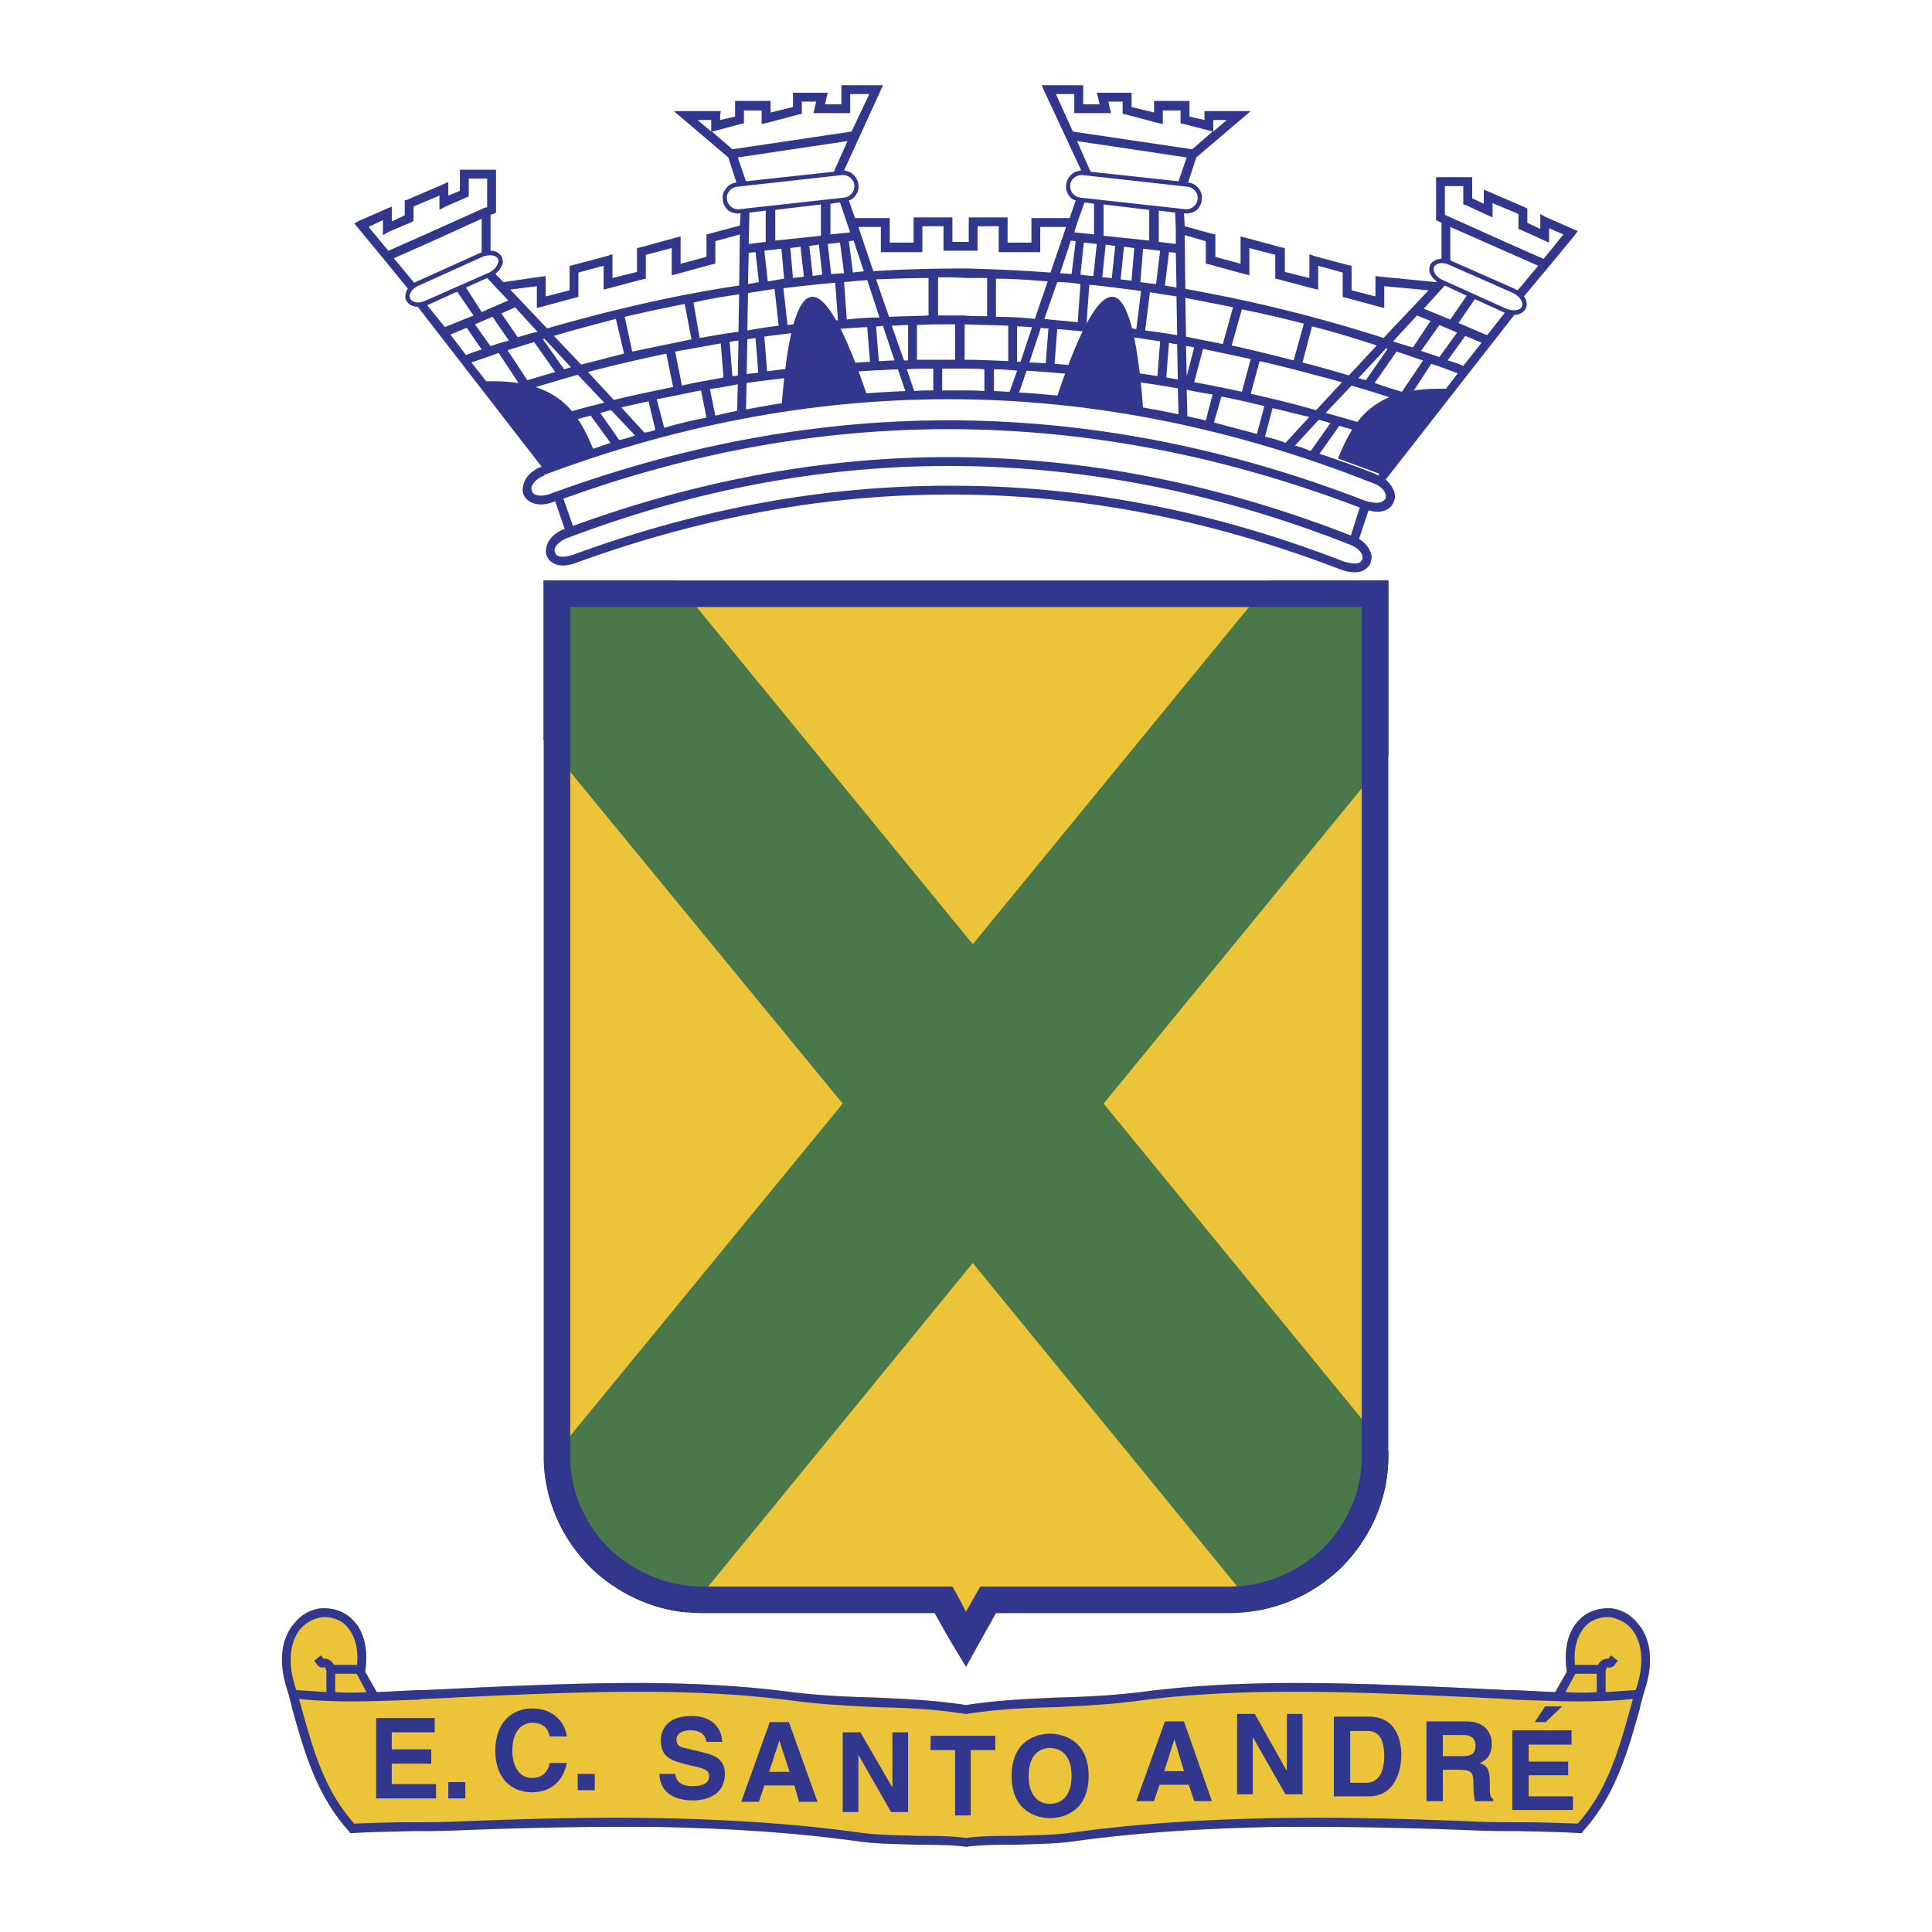 <svg xmlns="http://www.w3.org/2000/svg" width="2500" height="2500" viewBox="0 0 192.756 192.756"><g fill-rule="evenodd" clip-rule="evenodd"><path fill="#fff" d="M0 0h192.756v192.756H0V0z"/><path d="M55.601 59.271h81.553v86.04c0 7.883-6.523 14.34-14.543 14.34H98.145l-1.767 2.31-1.563-2.31h-24.67c-8.02 0-14.544-6.457-14.544-14.34v-86.04z" fill="#ebc439"/><path d="M55.601 57.912h11.757l2.174 2.651h-12.64v16.446l-2.65-3.194V57.912h1.359zm71.155 0h11.757v17.534l-2.65 3.262V60.562h-11.281l2.174-2.65zm11.758 86.855v.544c0 4.281-1.834 8.224-4.689 11.077-2.242 2.175-5.164 3.738-8.359 4.282l-2.039-2.379c3.33-.204 6.32-1.632 8.564-3.807 2.379-2.378 3.873-5.641 3.873-9.174v-3.806l2.65 3.263zm-70 16.106c-3.67-.34-7.068-2.038-9.583-4.485-2.65-2.65-4.35-6.116-4.622-9.99l2.583-3.194v2.107c0 3.533 1.495 6.796 3.874 9.174 2.446 2.312 5.708 3.807 9.379 3.807h.543l-2.174 2.581z"/><path d="M125.67 59.271h11.484v17.806l-27.049 33.029 27.049 33.029v2.175c0 7.271-5.572 13.32-12.709 14.204l-27.389-33.506L69.6 159.581c-7.748-.272-14-6.593-14-14.271v-.476l28.476-34.729L55.6 75.445V59.271h12.845l28.611 34.932 28.614-34.932z" fill="#4b784a"/><path d="M55.601 57.912H138.513v87.399c0 4.281-1.834 8.224-4.689 11.077a16.107 16.107 0 0 1-11.213 4.554H99.367l-1.291 2.311-1.698 3.058-1.835-3.058-1.291-2.311H70.145c-4.35 0-8.359-1.767-11.214-4.554-2.854-2.854-4.689-6.796-4.689-11.077V57.912h1.359zm80.262 2.65H56.892v84.748c0 3.533 1.495 6.796 3.874 9.174 2.446 2.312 5.708 3.807 9.379 3.807h24.873l.544.951.816 1.562.884-1.562.543-.951h24.807c3.67 0 6.932-1.495 9.379-3.807 2.379-2.378 3.873-5.641 3.873-9.174V60.562h-.001z" fill="#32378e"/><path d="M136.543 50.912l-.951 2.854c.68.408 1.088 1.02 1.223 1.563.068.272 0 .544-.068.816a1.347 1.347 0 0 1-.475.611c-.543.408-1.359.476-2.516.068-12.709-4.894-25.418-7.408-38.058-7.476-12.777-.136-25.485 2.175-38.194 6.796-1.087.408-1.971.34-2.447-.068-.271-.136-.407-.408-.543-.68-.068-.204-.068-.476 0-.815.136-.612.679-1.359 1.699-1.767h.136l-.952-2.787h-.068c-1.156.476-2.039.34-2.583-.068-.272-.136-.408-.408-.544-.68a1.654 1.654 0 0 1 0-.815c.136-.748.748-1.495 1.835-1.903L41.669 30.592h-.204c-.408-.068-.679-.205-.883-.544l-.068-.068c-.136-.34-.068-.748.136-1.155h.068l-2.446-2.991-2.583-3.126-.34-.408.476-.271 2.651-1.155.612-.271v1.495l1.291-.612V19.99l.272-.068 3.466-1.495.612-.272v1.36l1.155-.476v-2.107H49.487v4.282l-.272.136-.272.068v3.602h.204c.408.068.748.271.952.68v.068c.136.34.068.68-.204 1.019-.068.205-.272.34-.476.544l.815.815 3.738-.543.476-.068V29.574l2.378-.611v-2.447l.34-.068 3.33-.884.612-.204v2.379l2.446-.612v-2.379l.34-.068 3.466-.951.544-.136V26.31l2.582-.679v-2.243l.272-.068 3.058-.815.068-1.223h-.068c-.407.068-.815-.068-1.155-.272-.272-.271-.544-.68-.544-1.087-.068-.476.068-.815.34-1.155.204-.272.612-.544 1.02-.544l-.815-2.515-4.553-3.874-.884-.747h4.69l-.068.407v.476l1.496-.339v-1.563h3.534V11.225l2.243-.544v-1.43H82.586l-.136.543-.136.612h1.631V8.504h4.146l-.272.612-3.602 7.883c.272.068.612.136.815.34.34.272.544.612.612 1.087.067.408-.068.816-.341 1.156a.99.99 0 0 1-.611.407l.611 1.768h3.467v2.446h2.379v-2.514h3.873V24.135H96.654V21.689h3.874v2.514h2.379v-2.446h3.805l.613-1.768a.993.993 0 0 1-.613-.407c-.271-.34-.406-.748-.338-1.156.066-.476.271-.815.611-1.087.203-.204.543-.272.883-.34l-3.67-7.883-.271-.612H108.072v1.903h1.631l-.135-.612-.137-.543H112.898v1.428l2.242.544V10.068H118.675v1.563l1.494.339v-.883h4.621l-.883.747-4.555 3.874-.814 2.515c.408 0 .814.272 1.02.544.271.339.408.679.34 1.155 0 .408-.271.816-.545 1.087-.34.204-.746.34-1.154.272h-.068l.068 1.291 2.719.748.34.068v2.243l2.514.679V23.593l.545.136 3.533.951.34.068v2.379l2.447.612v-2.381l.543.204 3.33.884.34.068v2.447l2.379.611V27.533l.475.068 5.574.543.068-.067c-.205-.137-.408-.34-.477-.476-.271-.339-.34-.748-.203-1.087v-.068c.203-.339.543-.543.951-.612.068 0 .135 0 .203-.068v-3.534l-.271-.136-.271-.136v-4.282h3.602v2.107l1.156.544v-1.427l.611.272 3.465 1.495.271.136v1.427l1.293.611v-1.495l.611.34 2.65 1.155.475.204-.34.476-2.582 3.126-2.447 2.923s0 .067.068.067c.205.34.271.748.137 1.088l-.068.136a1.333 1.333 0 0 1-.883.544h-.205l-12.844 16.446c.475.408.748.884.883 1.291.068.34.068.612-.068.884-.066.272-.271.476-.475.68-.483.34-1.162.476-2.045.204z" fill="#fff"/><path d="M47.989 38.067l6.661 8.631L59.271 45c-1.563-3.739-3.398-7.341-11.282-6.933zM144.766 38.814l-6.66 8.631-4.621-1.699c1.562-3.737 3.398-7.339 11.281-6.932zM86.591 39.698c-4.621-13.796-7.544-13.456-8.631 1.087l8.631-1.087zM105.416 39.698c4.621-13.796 7.545-13.456 8.631 1.087l-8.631-1.087z" fill="#32378e"/><path d="M150.475 24.271l3.533 1.563 1.973-2.446-1.428-.612v1.428l-.611-.272-2.244-1.02-.203-.068v-1.495l-2.582-1.087v1.428l-.611-.272-2.039-.951-.273-.068V18.564h-1.834v2.854l.271.136 6.048 2.717zM69.601 11.97l1.359 1.156V11.97h-1.359zm15.359 1.155l1.767-3.738h-1.903v1.903h-3.669l.135-.543.136-.612h-1.427v1.224l-.339.067-3.059.816-.612.136v-1.359h-1.767v1.291l-.34.068-2.311.612-.543.136 2.039 1.767 11.893-1.768zM41.601 28.077l6.32-2.854c.068 0 .068 0 .136-.068v-3.33l-5.233 2.379-3.533 1.563 2.039 2.447.136-.068c.067-.001.135-.069.135-.069zm6.456 3.058l-1.563-2.446 2.107-.951 2.106 2.243-2.65 1.154zm-3.67 1.495l2.854-1.155-1.631-2.378-2.99 1.359 1.767 2.174zm5.369 2.583c-.884.34-1.767.612-2.718.951l2.243 2.854 2.446-.815-1.971-2.99zm3.535-1.088l2.106 2.991c-.951.271-1.835.543-2.787.815l-1.971-2.99 2.652-.816zm1.018-.339c-.067 0-.067.068-.136.068l2.107 2.99c.204-.068.476-.136.68-.204l-2.651-2.854zm-2.649-.137c.679-.204 1.291-.407 1.971-.543l-2.243-2.447-1.359.612 1.631 2.378zm-2.72.884c.612-.204 1.224-.408 1.835-.544l-1.631-2.378-1.767.747 1.563 2.175zm-2.446.884l-1.563-2.039 1.631-.679 1.495 2.175c-.475.135-1.019.339-1.563.543zm14.408 8.767l-1.971-2.718c-2.107.543-4.214 1.155-6.321 1.767l2.311 2.99c1.971-.68 4.01-1.36 5.981-2.039zm.068-3.263l2.378 2.515c-.476.204-1.019.34-1.562.476l-1.903-2.718c.339-.069.747-.204 1.087-.273zm-8.971 1.564l-2.107-2.719c2.583-.884 5.165-1.631 7.748-2.378l2.65 2.786c-2.786.68-5.504 1.495-8.291 2.311zm10.262-7.204l-.816-3.466c-2.038.544-4.146 1.087-6.184 1.699l2.718 2.854c1.428-.34 2.855-.747 4.282-1.087zm3.126 7.612l-.68-2.854c-.951.204-1.835.408-2.718.611l2.311 2.515c.408-.068.747-.137 1.087-.272zm.136-3.059l.748 2.854a42.294 42.294 0 0 1 4.213-1.02l-.543-2.718c-1.427.273-2.922.612-4.418.884zm1.631-1.223l-.68-3.33a161.984 161.984 0 0 0-7.815 1.835l2.583 2.786c1.97-.476 3.941-.883 5.912-1.291zm5.029-.952l-.271-3.398c-1.495.272-3.059.543-4.553.816l.679 3.398c1.359-.34 2.786-.544 4.145-.816zm-3.194-3.805l-5.913 1.224-.748-3.466c1.971-.477 4.009-.884 5.98-1.292l.681 3.534zm14.612-1.903l-.272-3.738c-1.699.136-3.466.34-5.166.544l.408 3.669c1.7-.203 3.399-.407 5.03-.475zm-9.854-3.466c-6.388.951-12.777 2.446-19.165 4.281l-3.67-3.874 2.65-.34v2.175l.544-.136 3.262-.884.34-.068v-2.445l2.515-.68v2.379l.544-.136 3.33-.884.339-.068v-2.378l2.583-.679v2.718l.543-.136 3.466-.951.339-.068v-2.244l2.447-.679-.067 5.097zm-.069 4.621l.068-3.738a53.782 53.782 0 0 0-4.554.815l.612 3.534c1.292-.203 2.583-.475 3.874-.611zm-.067 4.35l.067-3.467c-.271 0-.611.068-.883.136l.272 3.398c.204 0 .34 0 .544-.067zm-.069 3.534c-.748.135-1.495.339-2.175.476l-.543-2.651a39.19 39.19 0 0 0 2.787-.476l-.069 2.651zm1.088-11.758l-.068 3.738a58.473 58.473 0 0 1 3.126-.476l-.408-3.67c-.883.137-1.766.273-2.65.408zm.747-4.078l-.68.068-.068 3.126c.34-.068.748-.136 1.087-.204l-.339-2.99zm2.583-.34l-1.699.204.34 3.059c.544-.068 1.087-.204 1.631-.272l-.272-2.991zm1.903-.203l-1.019.136.272 2.99c.34-.068.747-.068 1.087-.136l-.34-2.99zm1.835-.204l-.952.136.34 2.99c.272-.068.612-.068.951-.136l-.339-2.99zm2.107-.204l-1.224.136.339 2.99c.408 0 .884-.067 1.292-.067l-.407-3.059zm2.379 2.854L85.164 24l-.475.067.408 3.126c.339-.068.746-.068 1.087-.136zm1.563 4.622l-1.224-3.738c-.815.068-1.562.137-2.311.204l.272 3.738a26.275 26.275 0 0 1 3.263-.204zm2.582 7.34l-.748-2.175c-5.029.204-10.058.68-15.087 1.359l-.068 2.65a105.658 105.658 0 0 1 15.903-1.834zm-2.922-6.457l.272 3.466c.543 0 1.019-.068 1.563-.068l-1.155-3.466c-.273.068-.476.068-.68.068zM75.65 37.184c-.408.068-.748.068-1.156.136l.068-3.466c.272-.068.544-.068.815-.136l.273 3.466zm.611-3.602c3.398-.476 6.796-.748 10.262-.952l.272 3.467c-3.398.203-6.864.476-10.262.951l-.272-3.466zm16.855 5.369v-2.175c-.884 0-1.768 0-2.65.068l.747 2.175c.611-.068 1.291-.068 1.903-.068zm-2.515-2.991h-.408l-1.224-3.466c.544 0 1.087-.068 1.631-.068v3.534h.001zm7.612 3.059v-2.175c-.68-.068-1.36-.068-2.039-.068H94v2.175h1.698c.816 0 1.698 0 2.515.068zm-2.923-3.127v-3.534c-1.223 0-2.515 0-3.806.068v3.466h3.806zm.952-3.534v3.534c1.36 0 2.854.068 4.35.136v-3.534c-1.496-.068-2.99-.068-4.35-.136zm-3.602-.883c-1.292.068-2.651.068-3.942.136l-1.291-3.738c1.767-.068 3.534-.136 5.233-.136v3.738zm.951-3.806v3.806h2.583c.748.068 1.494.068 2.311.068v-3.806h-2.106c-.885-.068-1.837-.068-2.788-.068zm27.456-14.544l1.359-1.156h-1.359V13.125zm-2.106 1.768l2.039-1.767-.477-.136-2.379-.612-.34-.068v-1.291h-1.768v1.359l-.611-.136-3.057-.816-.342-.067v-1.224h-1.426l.135.612.137.543h-3.67V9.388h-1.836l1.699 3.738 11.896 1.767zm-1.63 8.359h-.068.068zm-8.633 5.165l-.271 3.806c1.631.136 3.262.339 4.963.611l.475-3.806c-1.7-.203-3.466-.475-5.167-.611zm-3.873-1.224c-2.787-.204-5.641-.34-8.427-.408-3.059 0-6.185.068-9.243.272L85.64 22.64h2.242v2.515H92.027v-2.583h2.107v2.447H97.533v-2.447h2.107v2.583h4.144V22.64h2.584l-1.563 4.553zm-1.563 4.621l1.291-3.737c-1.699-.137-3.467-.272-5.166-.272v3.807a36.979 36.979 0 0 1 3.875.202zm-1.428 4.283l1.156-3.467c-.477 0-.953-.068-1.496-.068v3.535h.34zm-1.087 2.99l.748-2.107c-.748-.068-1.562-.136-2.311-.136v2.175c.477 0 1.02.068 1.563.068zm4.757-10.942c.748 0 1.562.068 2.311.204l-.271 3.806c-1.154-.136-2.242-.203-3.33-.34l1.29-3.67zm1.428-.816l.408-3.262-.476-.067-1.088 3.262c.408 0 .748.067 1.156.067zm2.174.204l.34-3.194-1.291-.136-.34 3.194c.408.068.883.136 1.291.136zm1.836.204l.34-3.194-.951-.136-.34 3.262c.34 0 .677.068.951.068zm1.971.272l.271-3.262-1.02-.136-.34 3.262c.409.067.749.067 1.089.136zm2.447.34l.406-3.33-1.699-.204-.271 3.33c.476.068 1.019.136 1.564.204zm2.037.339l-.066-3.466-.68-.068-.408 3.331c.339.068.748.136 1.154.203zm.068 4.758l-.068-3.874-2.65-.408-.475 3.806c1.019.136 2.105.272 3.193.476zm.137 7.883l-.068-2.582c-5.029-.884-10.059-1.427-15.088-1.767l-.746 2.174c5.3.34 10.601 1.088 15.902 2.175zm-13.252-5.097c-.545 0-1.088-.068-1.633-.068l1.156-3.466c.271.068.543.068.748.068l-.271 3.466zm11.145 1.291a132.786 132.786 0 0 0-10.262-1.224l.271-3.466c3.398.272 6.797.68 10.262 1.224l-.271 3.466zm1.156-3.33c.271.068.543.136.814.136l.068 3.534c-.408-.068-.748-.136-1.156-.204l.274-3.466zm5.369.137l1.018-3.67c-1.562-.34-3.193-.611-4.756-.951l.068 3.874c1.223.271 2.445.475 3.67.747zm1.902-3.467c2.039.408 4.078.884 6.184 1.427l-1.02 3.67a162.017 162.017 0 0 0-6.184-1.495l1.02-3.602zm-5.506 6.66l.748-2.854c-.271-.067-.543-.136-.814-.136l.066 2.99zm1.905 4.418l.68-2.583a33.924 33.924 0 0 1-2.584-.476l.068 2.651 1.836.408zm5.095 1.359l.748-2.786c-1.428-.34-2.854-.679-4.281-.951l-.748 2.583c1.428.407 2.856.747 4.281 1.154zm-1.494-4.213l.883-3.262c-1.562-.34-3.193-.68-4.758-1.02l-.883 3.33c1.563.272 3.194.612 4.758.952zm14.135-5.369a150.046 150.046 0 0 0-19.775-4.893l-.068-5.369 2.107.611v2.242l.34.068 3.465.951.543.136v-2.718l2.584.679v2.378l.34.068 3.33.884.611.136v-2.379l2.447.68v2.448l.34.068 3.262.884.543.136v-2.175l4.418.408-4.487 4.757zm-3.465 3.738l2.787-2.991c-2.107-.68-4.283-1.359-6.457-1.903l-.951 3.602c1.563.408 3.057.816 4.621 1.292zm-3.261 3.465a114.517 114.517 0 0 0-6.525-1.631l.885-3.262c2.717.611 5.436 1.359 8.223 2.106l-2.583 2.787zm-3.059 3.263l2.379-2.583c-1.225-.272-2.447-.611-3.67-.883l-.748 2.854c.68.136 1.359.34 2.039.612zm6.592-5.709l-2.582 2.718c2.719.748 5.436 1.563 8.154 2.515l2.107-2.718a112.295 112.295 0 0 0-7.679-2.515zM130.766 45a10.585 10.585 0 0 0-1.562-.544l2.379-2.583c.408.136.748.204 1.154.34L130.766 45zm2.855-2.515c2.107.612 4.145 1.223 6.252 1.902l-2.379 3.059c-.068-.068-.135-.068-.203-.136a116.245 116.245 0 0 0-5.641-2.039l1.971-2.786zm1.154 10.941c-13.049-5.097-26.098-7.679-39.078-7.815-12.845-.136-25.689 2.174-38.533 6.864l-.952-2.719C69.329 45 82.514 42.689 95.698 42.825c13.253.136 26.64 2.718 39.962 7.815l-.885 2.786zm1.768-2.514l-.951 2.854c.68.408 1.088 1.02 1.223 1.563.068.272 0 .544-.068.816a1.347 1.347 0 0 1-.475.611c-.543.408-1.359.476-2.516.068-12.709-4.894-25.418-7.408-38.058-7.476-12.777-.136-25.485 2.175-38.194 6.796-1.087.408-1.971.34-2.447-.068-.271-.136-.407-.408-.543-.68-.068-.204-.068-.476 0-.815.136-.612.679-1.359 1.699-1.767h.136l-.952-2.787h-.068c-1.156.476-2.039.34-2.583-.068-.272-.136-.408-.408-.544-.68a1.654 1.654 0 0 1 0-.815c.136-.748.748-1.495 1.835-1.903L41.669 30.592h-.204c-.408-.068-.679-.205-.883-.544l-.068-.068c-.136-.34-.068-.748.136-1.155h.068l-2.446-2.991-2.583-3.126-.34-.408.476-.271 2.651-1.155.612-.271v1.495l1.291-.612V19.99l.272-.068 3.466-1.495.612-.272v1.36l1.155-.476v-2.107H49.487v4.282l-.272.136-.272.068v3.602h.204c.408.068.748.271.952.68v.068c.136.34.068.68-.204 1.019-.068.205-.272.34-.476.544l.815.815 3.738-.543.476-.068V29.574l2.378-.611v-2.447l.34-.068 3.33-.884.612-.204v2.379l2.446-.612v-2.379l.34-.068 3.466-.951.544-.136V26.31l2.582-.679v-2.243l.272-.068 3.058-.815.068-1.223h-.068c-.407.068-.815-.068-1.155-.272-.272-.271-.544-.68-.544-1.087-.068-.476.068-.815.34-1.155.204-.272.612-.544 1.02-.544l-.815-2.515-4.553-3.874-.884-.747h4.69l-.068.407v.476l1.496-.339v-1.563h3.534V11.225l2.243-.544v-1.43H82.586l-.136.543-.136.612h1.631V8.504h4.146l-.272.612-3.602 7.883c.272.068.612.136.815.34.34.272.544.612.612 1.087.067.408-.068.816-.341 1.156a.99.99 0 0 1-.611.407l.611 1.768h3.467v2.446h2.379v-2.514h3.873V24.135H96.654V21.689h3.874v2.514h2.379v-2.446h3.805l.613-1.768a.993.993 0 0 1-.613-.407c-.271-.34-.406-.748-.338-1.156.066-.476.271-.815.611-1.087.203-.204.543-.272.883-.34l-3.67-7.883-.271-.612H108.072v1.903h1.631l-.135-.612-.137-.543H112.898v1.428l2.242.544V10.068H118.675v1.563l1.494.339v-.883h4.621l-.883.747-4.555 3.874-.814 2.515c.408 0 .814.272 1.02.544.271.339.408.679.34 1.155 0 .408-.271.816-.545 1.087-.34.204-.746.34-1.154.272h-.068l.068 1.291 2.719.748.34.068v2.243l2.514.679V23.593l.545.136 3.533.951.34.068v2.379l2.447.612v-2.381l.543.204 3.33.884.34.068v2.447l2.379.611V27.533l.475.068 5.574.543.068-.067c-.205-.137-.408-.34-.477-.476-.271-.339-.34-.748-.203-1.087v-.068c.203-.339.543-.543.951-.612.068 0 .135 0 .203-.068v-3.534l-.271-.136-.271-.136v-4.282h3.602v2.107l1.156.544v-1.427l.611.272 3.465 1.495.271.136v1.427l1.293.611v-1.495l.611.34 2.65 1.155.475.204-.34.476-2.582 3.126-2.447 2.923s0 .067.068.067c.205.34.271.748.137 1.088l-.068.136a1.333 1.333 0 0 1-.883.544h-.205l-12.844 16.446c.475.408.748.884.883 1.291.068.34.068.612-.068.884-.066.272-.271.476-.475.68-.483.34-1.162.476-2.045.204zm-.272-12.981a11.157 11.157 0 0 1-.748-.204l2.787-2.99c.066 0 .066.067.135.067l-2.174 3.127zm3.602 1.156c-.883-.272-1.836-.544-2.719-.884l2.176-3.126c.883.271 1.766.611 2.65.883l-2.107 3.127zm2.922-2.787c.885.272 1.768.612 2.65.952l-2.311 2.99c-.814-.272-1.562-.544-2.379-.816l2.04-3.126zM42.281 23.456l-3.534 1.563-1.971-2.379 1.427-.679v1.495l.611-.34 2.243-.952.204-.136V20.602l2.582-1.088v1.428l.612-.339 2.039-.884.272-.136V17.815h1.835v2.854l-.272.068-6.048 2.719zm103.233 8.767l2.855 1.223 1.766-2.243-2.99-1.359-1.631 2.379zm-3.467-1.428l2.65 1.088 1.633-2.378-2.176-1.02-2.107 2.31zm.682 1.224l-1.359-.543-2.379 2.583c.611.204 1.291.408 1.971.611l1.767-2.651zm2.648 1.155l-1.766-.748-1.836 2.583 1.836.612 1.766-2.447zm2.447 1.019l-1.631-.68-1.768 2.447c.545.136 1.088.339 1.562.543l1.837-2.31zm-2.99-8.155c-.068-.068-.068-.068-.137-.068v-3.33l5.234 2.311 3.533 1.563-2.039 2.447-.135-.068c-.068 0-.137 0-.137-.068l-6.319-2.787zm-94.738-.34zm56.273-7.272zm-20.729 0zm57.02 8.02zm-33.846-9.311l-1.359-3.058 10.941 1.631-.814 2.379-8.768-.952zm-34.388.952l-.815-2.379 10.941-1.631-1.359 3.058-8.767.952zm42.885 4.689l-.068-1.563-1.631-.204V24.135l1.699.204v-1.563zm-2.653-.136v-1.699l-4.553-.543v3.126l4.553.476v-1.36zm-5.504-.272v-2.039l-.951-.136-.748 2.106-.271.884 1.971.204v-1.019h-.001z" fill="#32378e"/><path d="M82.853 20.329l.952-.136 1.019 2.99-1.971.204v-3.058zm-5.505.612l4.554-.543v3.126L77.348 24v-3.059zm-2.582.272l1.631-.204v3.126l-1.7.204.069-3.126zM41.804 28.485l6.321-2.854c.679-.272 1.359-.204 1.562.204.136.408-.204 1.02-.884 1.359l-6.32 2.787c-.68.339-1.359.204-1.563-.204-.203-.409.205-1.02.884-1.292zM73.542 18.63l10.398-1.156c.611-.068 1.223.34 1.291.952a1.161 1.161 0 0 1-1.02 1.292l-10.466 1.155c-.611.068-1.155-.408-1.223-1.02-.067-.611.409-1.155 1.02-1.223zM118.465 18.63l-10.398-1.156c-.611-.068-1.223.34-1.291.952a1.16 1.16 0 0 0 1.02 1.292l10.467 1.155c.611.068 1.154-.408 1.223-1.02.067-.611-.41-1.155-1.021-1.223zM150.951 29.232l-6.32-2.787c-.68-.339-1.359-.204-1.564.204-.135.408.205 1.02.885 1.291l6.32 2.854c.68.272 1.359.204 1.562-.203.203-.407-.203-1.019-.883-1.359z" fill="#fff"/><path d="M155.164 168.824l1.156-2.038c-.408-2.786.408-4.621 1.697-5.573.816-.611 1.836-.815 2.787-.747a3.934 3.934 0 0 1 2.582 1.494c1.156 1.292 1.701 3.535.748 6.524l-.203.681c-.137.543-.271.951-.34 1.359-1.225 4.349-2.447 8.631-5.641 12.164l-.137.204h-.203c-1.971-.136-3.941-.136-5.914-.204-1.494 0-2.99 0-4.484-.067-6.797-.272-13.592-.408-20.32-.34-6.729.136-13.523.543-20.252 1.495-1.836.204-3.604.204-5.369.271-1.631 0-3.262 0-4.894.204-1.631-.204-3.262-.204-4.894-.204-1.767-.067-3.534-.067-5.369-.271-6.728-.952-13.524-1.359-20.252-1.495-6.728-.068-13.524.067-20.32.34-1.495.067-2.991.067-4.486.067-1.971.068-3.941.068-5.913.204h-.203l-.136-.204c-3.193-3.533-4.417-7.815-5.64-12.164-.068-.408-.204-.816-.341-1.359l-.204-.681c-.951-2.989-.408-5.232.748-6.524a3.934 3.934 0 0 1 2.583-1.494c.952-.068 1.971.136 2.787.747 1.291.952 2.106 2.787 1.699 5.573l1.156 2.038c1.358-.067 2.786-.136 4.078-.203h.815c.815-.068 1.699-.068 2.65-.137 11.894-.543 23.107-1.087 33.845.34 2.854.341 5.641.477 8.359.544 3.059.137 6.049.272 9.039.748 2.989-.476 5.979-.611 9.038-.748 2.719-.067 5.506-.203 8.359-.544 10.738-1.427 21.953-.883 33.846-.34.951.068 1.834.068 2.65.137h.814c1.292.067 2.72.136 4.079.203z" fill="#ebc439"/><path fill="#32378e" d="M43.368 171.407h-5.845v8.02h5.981V178h-4.418v-2.039h3.942v-1.428h-3.942v-1.698h4.282v-1.428zM46.426 177.796h-1.699v1.631h1.699v-1.631zM56.552 173.242c-.136-1.155-1.087-2.786-3.466-2.786-2.039 0-3.67 1.427-3.67 4.214 0 2.718 1.563 4.146 3.67 4.146 1.971 0 3.126-1.224 3.466-2.923h-1.699c-.203.951-.815 1.495-1.767 1.495-1.359 0-1.971-1.291-1.971-2.718 0-2.243 1.223-2.787 1.971-2.787 1.427 0 1.631.884 1.767 1.359h1.699zM59.339 176.98H57.64v1.631h1.699v-1.631zM65.795 176.98c0 .951.476 2.65 3.398 2.65.68 0 3.126-.204 3.126-2.65 0-1.428-.952-1.835-2.039-2.107l-1.972-.476c-.339-.068-.815-.204-.815-.815 0-.747.748-.951 1.359-.951 1.428 0 1.563.815 1.631 1.155h1.563c0-.951-.611-2.583-3.058-2.583-2.583 0-3.059 1.563-3.059 2.447 0 1.767 1.224 2.038 2.515 2.378l.883.204c.816.204 1.427.34 1.427.951 0 .884-.884 1.02-1.699 1.02-1.427 0-1.631-.815-1.699-1.223h-1.561zM76.261 178.136h2.99l.476 1.631h1.835l-2.854-7.952h-1.903l-2.854 7.952h1.767l.543-1.631zm1.495-4.486l1.02 3.126h-2.039l1.019-3.126zM100.932 177.184c0 3.738 2.785 4.214 3.805 4.214 1.088 0 3.875-.476 3.875-4.214 0-3.737-2.787-4.214-3.875-4.214-1.02 0-3.805.476-3.805 4.214zm1.699 0c0-2.242 1.223-2.786 2.105-2.786.951 0 2.176.544 2.176 2.786 0 2.243-1.225 2.787-2.176 2.787-.882 0-2.105-.544-2.105-2.787zM89.038 178.339l-3.195-5.504h-1.766v7.951h1.563v-5.709l3.262 5.709h1.699v-7.951h-1.563v5.504zM96.853 174.602h2.448v-1.427h-6.457v1.427h2.446v6.524h1.563v-6.524zM128.387 176.572h-.067L125.193 171h-1.767v8.019h1.564v-5.708l3.262 5.708h1.699V171h-1.564v5.572zM115.68 178.067h2.922l.543 1.631h1.768l-2.787-7.951h-1.902l-2.854 7.951h1.766l.544-1.631zm1.494-4.552l.951 3.193h-1.971l1.02-3.193zM133.076 179.223h3.467c2.582 0 3.262-2.446 3.262-4.146 0-1.495-.543-3.806-3.193-3.806h-3.535v7.952h-.001zm1.631-6.525h1.631c.68 0 1.768.137 1.768 2.515 0 1.292-.408 2.651-1.768 2.651h-1.631v-5.166zM142.32 179.698h1.631v-3.126h1.699c1.291 0 1.357.408 1.357 1.495 0 .816.068 1.224.137 1.631h1.836v-.203c-.34-.136-.34-.477-.34-1.631 0-1.496-.34-1.699-1.02-1.972.814-.271 1.223-1.02 1.223-1.902 0-.68-.34-2.243-2.514-2.243h-4.01v7.951h.001zm1.631-4.485v-2.106h2.105c.951 0 1.156.611 1.156 1.02 0 .815-.408 1.087-1.291 1.087h-1.97v-.001zM155.844 170.252h-1.699l-1.02 1.562h1.088l1.631-1.562zm.951 2.379h-5.912v7.951h6.049v-1.359h-4.418v-2.106h3.941v-1.359h-3.941v-1.699h4.281v-1.428z"/><path d="M95.698 41.941c13.457.136 26.98 2.787 40.505 8.02.883.272 1.494.272 1.834 0l.205-.204c0-.136.068-.271 0-.408-.068-.407-.477-.883-1.291-1.155-13.729-5.437-27.525-8.223-41.253-8.359-13.795-.136-27.592 2.378-41.389 7.543v.068c-.747.272-1.155.748-1.291 1.156 0 .136 0 .271.068.407 0 .068.068.204.204.272.271.204.883.272 1.767-.068 13.525-4.961 27.049-7.408 40.641-7.272z" fill="#fff"/><path d="M95.698 48.465c12.708.068 25.554 2.583 38.332 7.543.883.272 1.426.272 1.699.068.066-.068.135-.136.203-.272v-.339c-.068-.34-.477-.816-1.156-1.087-13.049-5.165-26.098-7.748-39.078-7.883-13.048-.136-26.097 2.243-39.146 7.204-.68.272-1.087.68-1.223 1.087 0 .136 0 .272.068.339 0 .068.068.204.136.272.339.204.883.204 1.699-.068 12.777-4.689 25.621-6.999 38.466-6.864z" fill="#fff"/><path d="M163.184 168.621c1.02-2.854.545-4.961-.408-6.116-.611-.68-1.359-1.02-2.105-1.156a3.293 3.293 0 0 0-2.107.544c-.951.748-1.631 2.107-1.428 4.214h2.311a.913.913 0 0 1 .34-.408c.203-.203.477-.203.68-.203l.271-.34.68.543-.34.408v.068c-.068 0-.068.067-.135.067a.527.527 0 0 1-.34.136h-.137l-.068-.068c-.135.137-.135.205-.203.341v2.174c1.018-.068 1.969-.137 2.989-.204zm-2.108-2.446zm0 0zm0 0zm0 0zm0 0zm0 0zm0 0zm-128.514.475c-.068-.136-.068-.204-.204-.341l-.067.068h-.136a.52.52 0 0 1-.34-.136c-.067 0-.067-.067-.135-.067v-.068l-.34-.408.68-.543.272.34c.204 0 .476 0 .679.203a.897.897 0 0 1 .339.408h2.311c.204-2.106-.476-3.466-1.427-4.214a3.293 3.293 0 0 0-2.106-.544c-.748.137-1.495.477-2.107 1.156-.952 1.155-1.427 3.262-.408 6.116 1.02.067 1.971.136 2.991.203v-2.173h-.002zm124.641.34h2.107v1.834c-1.02.068-2.107.068-3.127 0l.951-1.767.069-.067zm-2.039 1.834l1.156-2.038c-.408-2.786.408-4.621 1.697-5.573.816-.611 1.836-.815 2.787-.747a3.934 3.934 0 0 1 2.582 1.494c1.156 1.292 1.701 3.535.748 6.524l-.203.681c-.137.543-.271.951-.34 1.359-1.225 4.349-2.447 8.631-5.641 12.164l-.137.204h-.203c-1.971-.136-3.941-.136-5.914-.204-1.494 0-2.99 0-4.484-.067-6.797-.272-13.592-.408-20.32-.34-6.729.136-13.523.543-20.252 1.495-1.836.204-3.604.204-5.369.271-1.631 0-3.262 0-4.894.204-1.631-.204-3.262-.204-4.894-.204-1.767-.067-3.534-.067-5.369-.271-6.728-.952-13.524-1.359-20.252-1.495-6.728-.068-13.524.067-20.32.34-1.495.067-2.991.067-4.486.067-1.971.068-3.941.068-5.913.204h-.203l-.136-.204c-3.193-3.533-4.417-7.815-5.64-12.164-.068-.408-.204-.816-.341-1.359l-.204-.681c-.951-2.989-.408-5.232.748-6.524a3.934 3.934 0 0 1 2.583-1.494c.952-.068 1.971.136 2.787.747 1.291.952 2.106 2.787 1.699 5.573l1.156 2.038c1.358-.067 2.786-.136 4.078-.203h.815c.815-.068 1.699-.068 2.65-.137 11.894-.543 23.107-1.087 33.845.34 2.854.341 5.641.477 8.359.544 3.059.137 6.049.272 9.039.748 2.989-.476 5.979-.611 9.038-.748 2.719-.067 5.506-.203 8.359-.544 10.738-1.427 21.953-.883 33.846-.34.951.068 1.834.068 2.65.137h.814c1.292.067 2.72.136 4.079.203zM35.553 166.99l.067.067.951 1.767a23.976 23.976 0 0 1-3.126 0v-1.834h2.108zm55.931 16.175c-1.767-.068-3.534-.068-5.301-.272-6.728-.951-13.524-1.358-20.321-1.495-6.728-.136-13.524.068-20.32.34-1.495.068-2.991.068-4.486.068-1.903 0-3.806.068-5.709.136-2.99-3.33-4.146-7.476-5.3-11.689-.068-.204-.136-.476-.205-.747 3.874.407 8.02.203 11.894.067.339-.067.68-.067.815-.067.952-.068 1.767-.068 2.583-.137 11.894-.544 23.107-1.087 33.709.272 2.922.407 5.708.543 8.495.679 3.059.068 6.049.205 8.971.681h.136c2.921-.476 5.912-.612 8.97-.681 2.787-.136 5.574-.271 8.496-.679 10.602-1.359 21.816-.816 33.709-.272.814.068 1.631.068 2.582.137.137 0 .477 0 .816.067 3.873.136 8.02.34 11.893-.067a11.24 11.24 0 0 1-.205.747c-1.154 4.214-2.311 8.359-5.301 11.689-1.902-.067-3.805-.136-5.709-.136-1.494 0-2.99 0-4.484-.068-6.797-.271-13.592-.476-20.32-.34-6.797.137-13.592.544-20.32 1.495-1.768.204-3.535.204-5.301.272-1.631 0-3.262 0-4.894.203-1.63-.203-3.261-.203-4.893-.203z" fill="#32378e"/></g></svg>